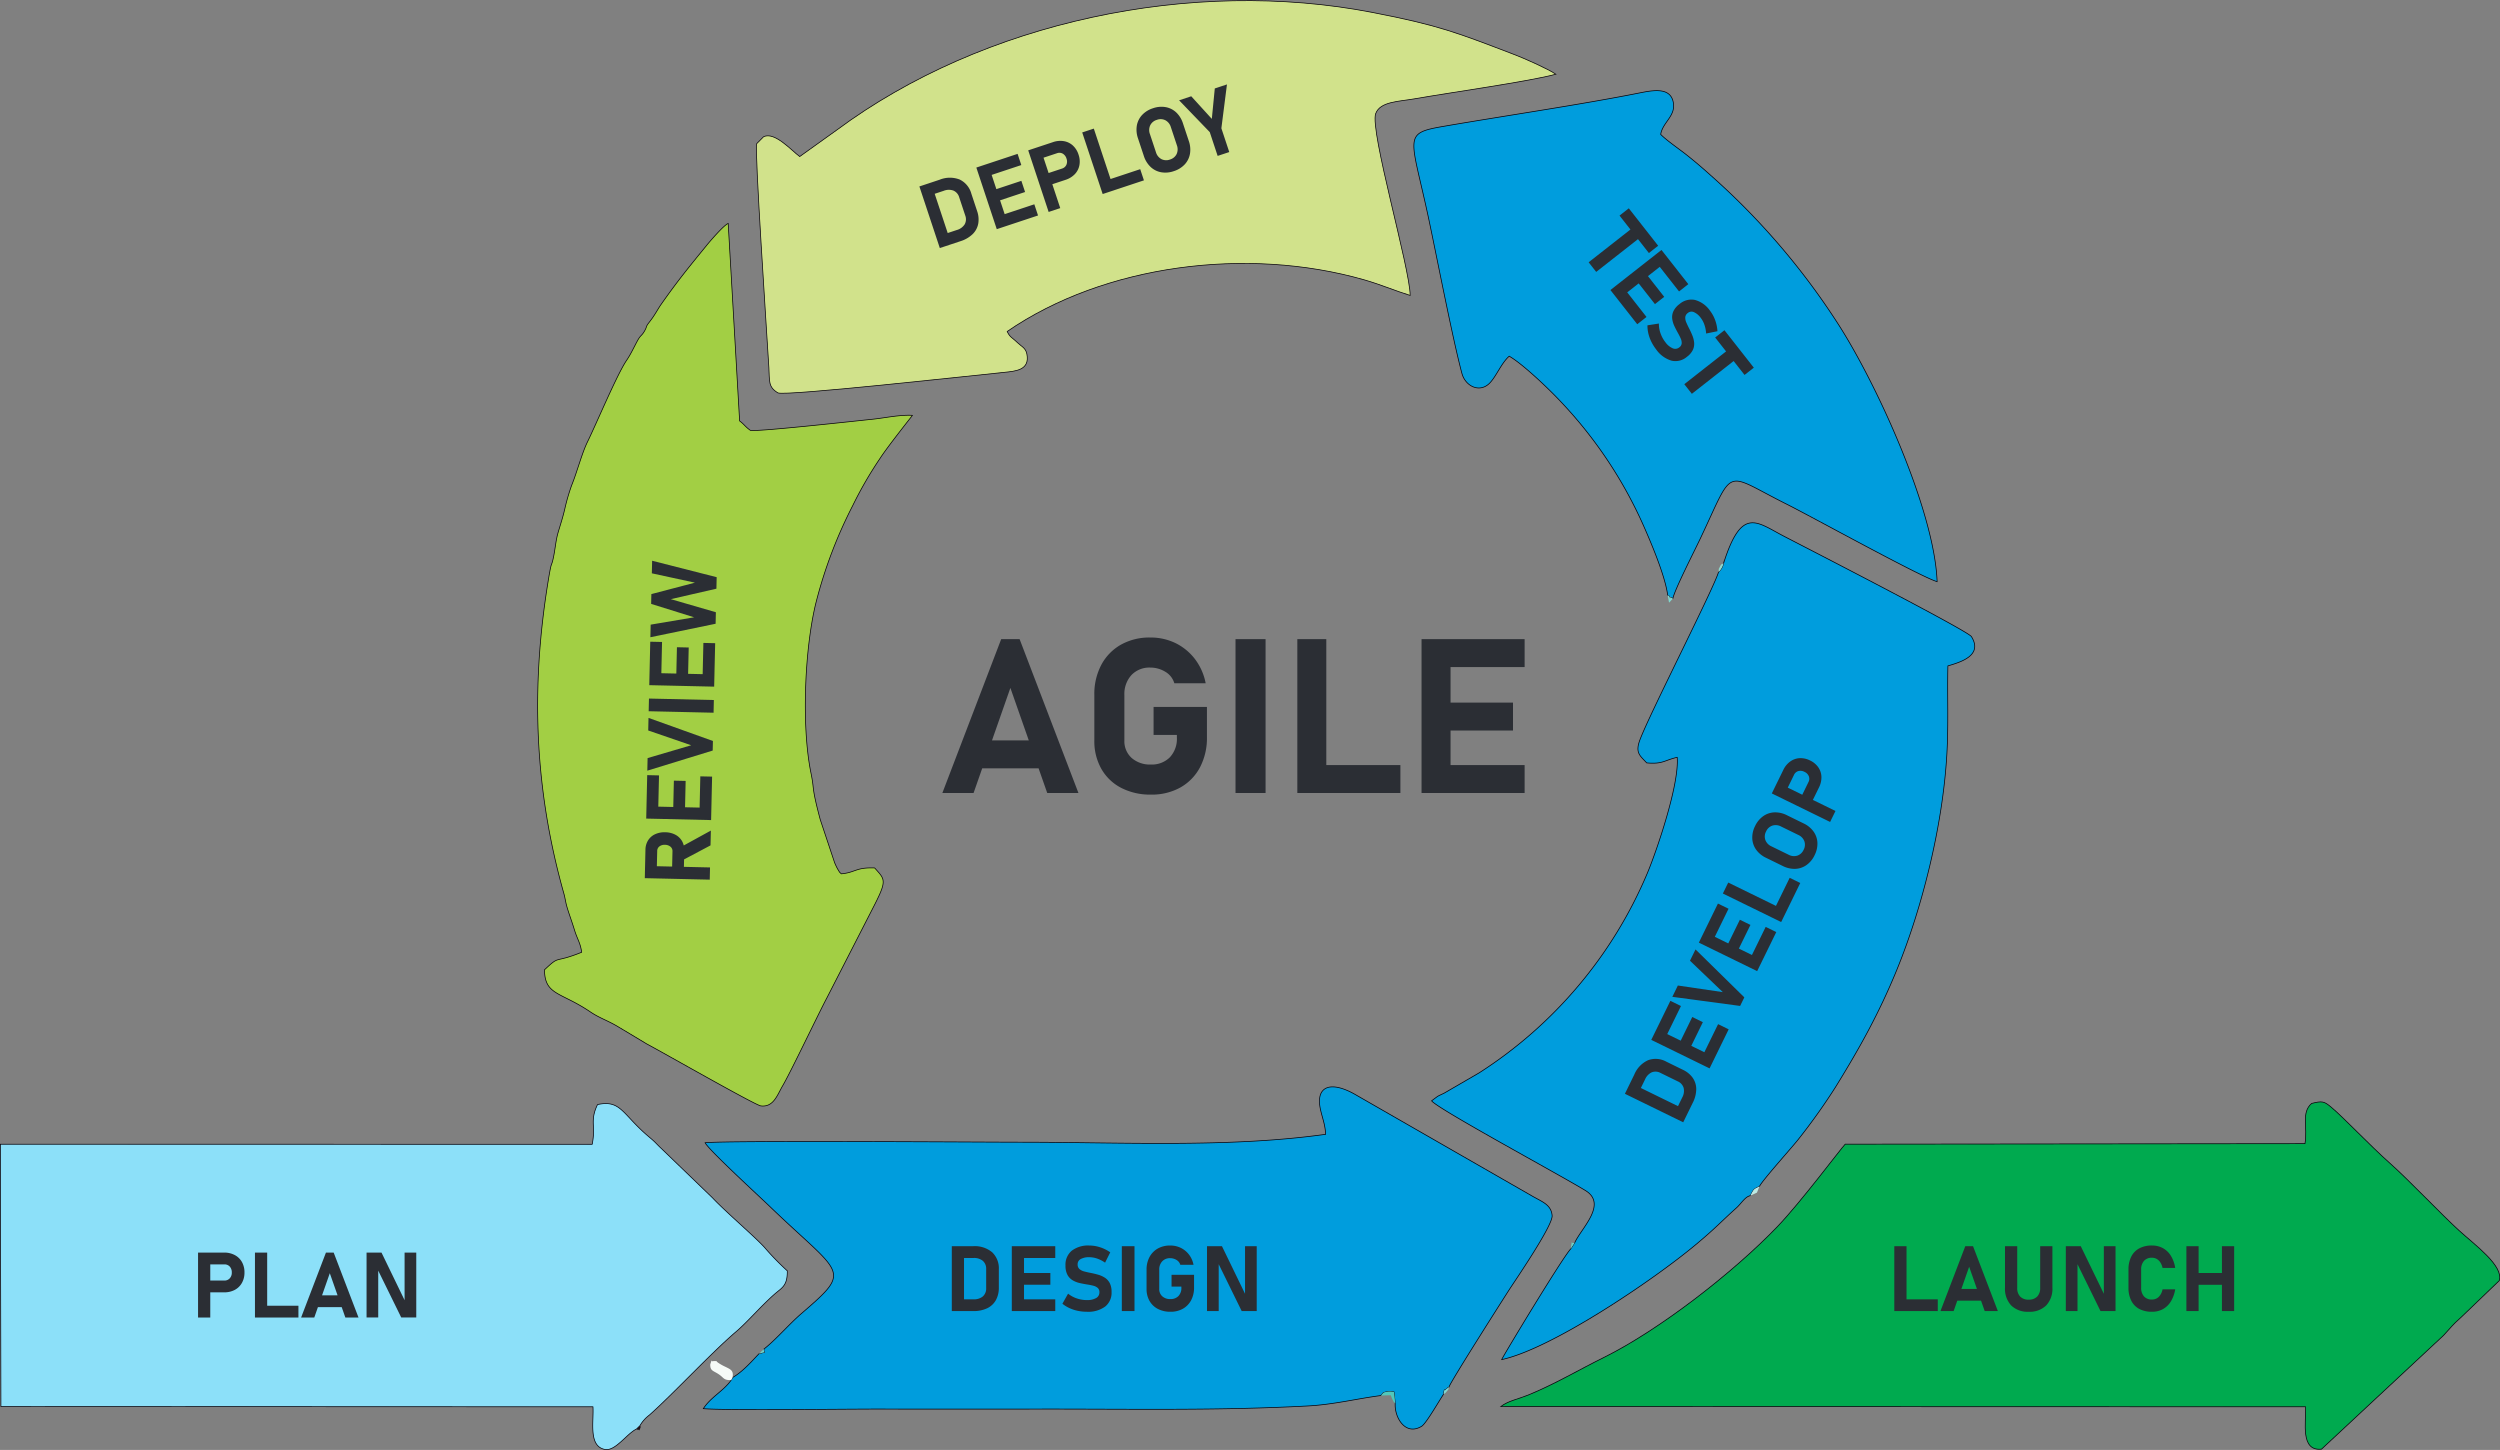 <svg height="429.78" viewBox="0 0 741.044 429.78" width="741.044" xmlns="http://www.w3.org/2000/svg"><rect x="0" y="0" width="741.044" height="429.78" fill="#808080" stroke="none"/><g fill-rule="evenodd"><path d="m191.073 15.665.972-.953a10.542 10.542 0 0 1 2.844-3.195c7.181-6.4 18.206-18.312 25.674-24.693 3.466-2.962 7.007-7.222 11.269-11.008 2.284-2.03 3.975-2.484 3.908-7.024a78.543 78.543 0 0 1 -6.567-6.734c-2.407-2.82-11.5-10.551-15.6-14.905l-15.202-14.653c-1.426-1.33-1.671-1.785-3.314-3.148-8.267-6.86-8.5-11.359-15.567-9.846-2.359 4.865-.465 6.344-1.587 11.778l-175.425-.026.164 77.751 175.493.083c.271 4.429-1.391 11.7 3.534 12.641 3.116.598 6.505-4.702 9.404-6.068z" fill="#8ce0f9" stroke="#050009" stroke-miterlimit="22.926" stroke-width=".216" transform="translate(-2.37 407.906)"/><path d="m623.979-14.7 1.053-1.089 1.7-1.562 11.278-10.829c1.378-4.388-7.306-10.64-11.988-14.921-5.255-4.8-15.023-15.11-20.485-19.94-5.6-4.951-13.8-13.629-17.385-16.595-2.046-1.692-2.606-1.878-5.777-1.066-3.129 2.743-1.109 7-1.953 11.912l-136.291.154c-1.243 1.255-13.176 17.232-20.1 24.446-13.051 13.6-35.053 30.675-51.443 38.781-7.442 3.682-14.524 7.9-22.383 11.119-2.824 1.157-6.008 1.76-8.165 3.423l238.547.076c.229 4.422-1.667 13.224 4.734 12.556l36.186-33.73z" fill="#00aa4f" stroke="#050009" stroke-miterlimit="22.926" stroke-width=".216" transform="translate(102.816 407.788)"/><path d="m179.665-6.96c-.568 1.163.718.976-.558 1.2l-1.064.319c-2.25 2.361-4.781 5.274-7.821 7.049l-.39.734c-2.293 3.258-6.1 5.079-8.261 8.468 6.047.568 42.211.117 51.414.124q25.774.021 51.551 0c26.02.01 50.345.452 76.132-.912 7.751-.41 14.658-2.178 21.7-3.086 1.053-1.043.393-.789 1.866-1.152a6.37 6.37 0 0 1 2.072.077l.35 3.422c-.254 4.083 2.98 9.727 7.853 6.743 1.337-.819 5.273-7.744 6.468-9.47.445-2.563.02-.453.748-1.494.072-.1.344-.081.4-.327s.309-.168.449-.274c.322-1.37 15.542-25.261 17.77-28.743 1.635-2.555 13.056-19.166 12.824-22.112-.254-3.231-2.906-4.084-5.836-5.765l-52.125-29.914c-7.58-4.485-12.317-2.848-10.68 4.329.6 2.622 1.383 4.439 1.5 7.24-28.814 4.043-60.718 2.336-90.863 2.336-10.444 0-84.721-.551-93.071.155.955 2.026 16.316 16.139 19.079 18.8 21.578 20.792 24.875 18.558 9.4 31.9-3.534 3.05-7.643 7.813-10.907 10.353z" fill="#009ddd" stroke="#050009" stroke-miterlimit="22.926" stroke-width=".216" transform="translate(46.912 406.736)"/><path d="m412.94-200.246a6.275 6.275 0 0 1 -.585 1.456 4.678 4.678 0 0 1 -.925 1.176c-1.326 4.675-20.144 41.467-23.25 49.611-1.5 3.938-.12 4.707 1.97 6.951 4.8.431 5.235-.8 9.033-1.649.68 7.995-6.121 27.844-8.863 34.37a130.436 130.436 0 0 1 -49.82 59.142l-10.362 6.012c-.641.323-1.184.545-1.965.963l-1.788 1.321c1.769 2.407 37.915 21.893 45.592 26.593 6.578 4.023-1.1 11.034-3.121 15.383l-1.269 1.962c-2.579 2.807-20.184 32-20.426 32.776 14.88-3.214 45.025-23.607 57.646-34.176 6.037-5.055 7.288-6.622 12-10.858 1.361-1.224 2.485-3.255 4.056-3.56 1.121-2.017.773-1.778 2.71-2.76.9-1.844 9.8-11.721 11.57-14a183.405 183.405 0 0 0 10.957-15.403c6.994-11.319 12.834-21.715 18.122-34.621 7.61-18.576 13.637-42.8 14.882-63.838.538-9.1.117-17.5.32-26.409 3.561-1.064 10.508-3.01 6.981-8.682-1.105-1.777-50.167-26.938-55.708-29.823-8.037-4.191-12.407-8.791-17.757 8.063z" fill="#009ddd" stroke="#050009" stroke-miterlimit="22.926" stroke-width=".216" transform="translate(97.966 367.191)"/><path d="m137.116-63.936c-8.593 3.46-6.145.618-11.018 5.2.08 7.565 4.783 6.513 13.564 12.453 2.861 1.935 5.167 2.544 8.384 4.5l8.415 5.046c4.22 2.207 32.106 18.135 33.761 18.338 3.8.467 4.885-3.278 6.472-5.96 2.284-3.864 10.512-21.163 13.155-26.146l13.1-25.571c4.791-9.239 4.32-9.176 1.02-12.854-5.657-.217-5.657 1.365-9.907 1.743-.529-.612-.223.017-1.065-1.434a18.091 18.091 0 0 1 -.919-1.929l-4.241-12.723c-2.7-10.169-1.637-8.4-2.731-13.728-2.933-14.274-1.8-37.766 1.563-50.938a136.063 136.063 0 0 1 10.8-28.4 115.825 115.825 0 0 1 8.168-14.1c2.079-3.246 9.543-12.643 9.547-12.651-3.889-.2-8.02.754-11.739 1.142-5.555.578-34.816 3.823-36.332 3.3-1.627-1.176-1.716-1.688-3.174-2.79l-3.386-58.54c-1.287.527-5.166 5.006-6.326 6.43-5.408 6.639-8.524 10.4-13.513 17.5-1.133 1.61-1.787 3.1-3.511 5.293-1.227 1.557-.571 1.116-1.436 2.644-.837 1.477-1.143 1.189-1.993 2.706-1.02 1.822-2.048 4.135-3.333 6.009-2.807 4.1-8.92 18.7-11.6 24.173-1.678 3.432-3.134 9.081-4.676 12.834a60.355 60.355 0 0 0 -2.028 6.959c-.652 2.816-1.32 4.718-2.022 7.141-.673 2.325-.846 4.9-1.381 7.4-.7 3.273-.441.14-1.59 7.2-5.149 31.689-3.983 61.537 4.718 92.419.341 1.208.5 2.536.878 3.821.592 2.034 1.539 4.565 2.164 6.641.913 3.054 1.84 4.015 2.212 6.872z" fill="#a2cf44" stroke="#050009" stroke-miterlimit="22.926" stroke-width=".216" transform="translate(35.296 346.206)"/><path d="m186.419-284.183c-2.411-1.75-7.395-7.462-10.71-5.87l-2.05 2.065c-.659 1.454 2.961 55.56 3.614 66.328.246 4.071-.258 5.781 2.7 7.54 2.347.98 56.689-5.045 66.949-6.08 3.577-.362 7.773-.663 6.829-5.467-.354-1.8-1.629-2.241-2.633-3.219-1.8-1.759-2.351-1.607-3.2-3.453 28.879-19.829 71.1-25.214 105.736-15.324 5.032 1.438 9.288 3.291 13.712 4.652 0-7.857-12.035-48.97-10.214-53.911 1.318-3.574 6.836-3.553 11.454-4.362 10.714-1.873 34.34-5.2 41.948-7.3-2.3-1.576-9.225-4.646-11.982-5.7-17.3-6.627-22.587-8.771-42.315-12.6-53.608-10.416-115.471 2.668-158.857 34.842z" fill="#d1e28b" stroke="#050009" stroke-miterlimit="22.926" stroke-width=".216" transform="translate(50.632 330.585)"/><path d="m397.6-160.469c.145.138.368.088.483.359.857 2.012-.732-.574 1.06.639.462-2.487 6.246-13.812 8.094-17.7 10.36-21.8 6.62-19.8 25.434-10.385 7.836 3.92 39.926 21.666 44.8 23.077-.765-21.145-18.13-59.275-29.889-77.229a211.69 211.69 0 0 0 -37.127-43.124c-2.435-2.194-4.812-4.225-7.293-6.189-2.151-1.7-5.9-4.267-7.631-6.038.614-3.726 4.73-5.535 3.661-9.826-1.035-4.158-5.925-3.26-9.931-2.461-17.4 3.47-39.757 6.74-57.965 9.881-12.527 2.162-9.753 2.747-4.42 27.944 2.4 11.347 7.061 35.372 9.734 45.3 1.033 3.834 5.226 5.848 8.155 2.961 2-1.975 3.5-5.988 5.864-8.052 3.99 2.27 11.963 9.885 15.481 13.679a130.327 130.327 0 0 1 23.79 35.347c2.473 5.475 6.975 16.015 7.7 21.817z" fill="#009ddd" stroke="#050009" stroke-miterlimit="22.926" stroke-width=".216" transform="translate(96.726 336.895)"/><path d="m163.132-21.487c-.02 1.931.846 1.825 2.423 2.858 1.729 1.133 1.439 1.855 3.794 1.788l.39-.734c.359-2.084-.481-2.388-2.106-3.2a13.908 13.908 0 0 1 -1.891-1.034c-1.492-.947.059-.588-1.646-.669-.868.35-.272-1.053-.964 1" fill="#f6fbf8" transform="translate(47.396 425.921)"/><path d="m314.881-14.412 2.926-.113c.083.175.512 1.188.53 1.224.828 1.582.258.521.832 1.236l-.35-3.422a6.37 6.37 0 0 0 -2.072-.077c-1.474.363-.813.109-1.866 1.152" fill="#50c9bc" transform="translate(94.403 428.088)"/><path d="m398.516-59.294 1.961-.9.749-1.861c-1.937.983-1.589.743-2.71 2.76" fill="#bde9e3" transform="translate(120.31 413.709)"/><path d="m381.356-194.842c-1.792-1.213-.2 1.373-1.06-.639-.115-.271-.338-.221-.483-.359l.4 2.229z" fill="#81d7cd" transform="translate(114.517 372.267)"/><path d="m391.316-200.446a4.678 4.678 0 0 0 .925-1.176 6.275 6.275 0 0 0 .585-1.456c-.842.692-.481-.161-1.057.969-.771 1.517-.164.08-.453 1.663" fill="#8fdacd" transform="translate(118.08 370.024)"/><path d="m329.089-14.5c.875-.688.4-.184 1.174-1.125.756-.924-.081.359.427-.971-.14.105-.39.023-.449.274s-.331.225-.4.327c-.728 1.041-.3-1.069-.748 1.494" fill="#81d7cd" transform="translate(98.804 427.792)"/><path d="m146.469-6.922.238.233c.843-.226.28.995 1-.873l-.266-.314z" fill="#1c1117" transform="translate(42.234 430.492)"/><path d="m357.842-47.4 1.269-1.962c-1.107.765-.863-.959-1.039.755z" fill="#6dd2c7" transform="translate(107.711 417.63)"/><path d="m174.148-23.794 1.064-.319c1.276-.226-.01-.039.558-1.2z" fill="#6dd2c7" transform="translate(50.808 425.09)"/></g><path d="m48.869-35.279v-3.5h6.152a2.064 2.064 0 0 0 1.589-.655 2.424 2.424 0 0 0 .61-1.726 2.5 2.5 0 0 0 -.6-1.752 2.056 2.056 0 0 0 -1.6-.655h-6.151v-3.5h6.061a6.569 6.569 0 0 1 3.175.736 5.27 5.27 0 0 1 2.119 2.055 6.2 6.2 0 0 1 .754 3.112 6.1 6.1 0 0 1 -.763 3.094 5.242 5.242 0 0 1 -2.115 2.064 6.62 6.62 0 0 1 -3.166.727zm-1.653 7.461v-19.24h3.623v19.241zm16.869 0v-19.24h3.623v19.241zm1.612 0v-3.491h11.274v3.491zm12.069 0 7.358-19.241h2.3l7.356 19.242h-3.9l-4.609-13.139-4.6 13.139zm3.534-3.082v-3.491h10.12v3.491zm15.866 3.072v-19.23h4.434l7.154 14.758-.316.33v-15.088h3.462v19.227h-4.458l-7.132-14.53.316-.329v14.859z" fill="#2b2e34" transform="translate(11.488 418.355)"/><path d="m219.624-29.226v-3.491h4.62a4.039 4.039 0 0 0 2.765-.867 3.085 3.085 0 0 0 .98-2.43v-5.664a3.081 3.081 0 0 0 -.98-2.434 4.061 4.061 0 0 0 -2.765-.858h-4.62v-3.5h4.54a8.035 8.035 0 0 1 5.6 1.807 6.544 6.544 0 0 1 1.978 5.09v5.452a7.431 7.431 0 0 1 -.849 3.6 5.845 5.845 0 0 1 -2.533 2.421 9.164 9.164 0 0 1 -4.215.867zm-1.824 0v-19.24h3.623v19.241zm17.785 0v-19.24h3.623v19.241zm1.31 0v-3.491h11.577v3.491zm0-7.809v-3.491h10.122v3.491zm0-7.936v-3.5h11.577v3.5zm20.935 15.944a13.1 13.1 0 0 1 -2.7-.28 11.447 11.447 0 0 1 -2.466-.813 9.921 9.921 0 0 1 -2.077-1.287l1.68-2.994a8.108 8.108 0 0 0 2.57 1.409 9.091 9.091 0 0 0 2.99.5 5.269 5.269 0 0 0 2.75-.6 1.887 1.887 0 0 0 .98-1.7v-.013a1.628 1.628 0 0 0 -.491-1.279 3.063 3.063 0 0 0 -1.288-.655 17.075 17.075 0 0 0 -1.739-.356c-.754-.118-1.509-.258-2.276-.43a7.344 7.344 0 0 1 -2.118-.822 4.2 4.2 0 0 1 -1.555-1.608 5.67 5.67 0 0 1 -.591-2.792v-.013a5.356 5.356 0 0 1 1.851-4.358 7.98 7.98 0 0 1 5.244-1.544 10.311 10.311 0 0 1 3.175.524 11.306 11.306 0 0 1 3 1.491l-1.536 3.066a9.423 9.423 0 0 0 -2.321-1.2 7.193 7.193 0 0 0 -2.312-.419 5.035 5.035 0 0 0 -2.583.546 1.715 1.715 0 0 0 -.917 1.554v.013a1.765 1.765 0 0 0 .542 1.4 3.413 3.413 0 0 0 1.417.709c.583.154 1.206.3 1.88.429.741.14 1.477.316 2.208.524a7.46 7.46 0 0 1 2.01.894 4.233 4.233 0 0 1 1.459 1.6 5.631 5.631 0 0 1 .542 2.646v.028a5.2 5.2 0 0 1 -1.92 4.308 8.5 8.5 0 0 1 -5.407 1.522zm14.128-19.439v19.241h-3.758v-19.241zm10.979 8.482h6.672v3.758a7.892 7.892 0 0 1 -.872 3.794 6.229 6.229 0 0 1 -2.443 2.511 7.308 7.308 0 0 1 -3.687.894 7.884 7.884 0 0 1 -3.716-.84 6.031 6.031 0 0 1 -2.479-2.371 7 7 0 0 1 -.881-3.563v-5.678a7.787 7.787 0 0 1 .881-3.784 6.285 6.285 0 0 1 2.448-2.507 7.275 7.275 0 0 1 3.671-.894 7.069 7.069 0 0 1 3.18.714 6.848 6.848 0 0 1 2.417 2 7.245 7.245 0 0 1 1.323 3h-3.916a2.483 2.483 0 0 0 -1.151-1.45 3.583 3.583 0 0 0 -1.852-.511 3.09 3.09 0 0 0 -2.362.939 3.5 3.5 0 0 0 -.881 2.489v5.683a2.811 2.811 0 0 0 .908 2.195 3.456 3.456 0 0 0 2.411.822 3.175 3.175 0 0 0 2.359-.894 3.386 3.386 0 0 0 .885-2.493v-.316h-2.914zm10.511 10.745v-19.227h4.431l7.158 14.756-.316.329v-15.085h3.464v19.227h-4.458l-7.127-14.53.317-.329v14.859z" fill="#2b2e34" transform="translate(64.33 417.857)"/><path d="m218.253-263.506-1.1-3.314 4.386-1.455a4.043 4.043 0 0 0 2.351-1.692 3.085 3.085 0 0 0 .165-2.616l-1.784-5.375a3.074 3.074 0 0 0 -1.7-2 4.057 4.057 0 0 0 -2.893.056l-4.385 1.454-1.1-3.318 4.307-1.434a8.029 8.029 0 0 1 5.889-.05 6.548 6.548 0 0 1 3.481 4.208l1.716 5.175a7.429 7.429 0 0 1 .329 3.687 5.845 5.845 0 0 1 -1.642 3.1 9.168 9.168 0 0 1 -3.728 2.149zm-1.733.575-6.056-18.262 3.438-1.141 6.056 18.262zm16.882-5.6-6.056-18.263 3.438-1.139 6.058 18.262zm1.244-.413-1.1-3.314 10.988-3.645 1.1 3.315zm-2.458-7.412-1.1-3.314 9.607-3.187 1.1 3.314zm-2.5-7.532-1.1-3.318 10.988-3.645 1.1 3.319zm18.312 2.655-1.1-3.318 5.839-1.937a2.064 2.064 0 0 0 1.3-1.121 2.431 2.431 0 0 0 .035-1.83 2.508 2.508 0 0 0 -1.117-1.476 2.055 2.055 0 0 0 -1.729-.117l-5.839 1.937-1.1-3.319 5.754-1.907a6.569 6.569 0 0 1 3.244-.3 5.268 5.268 0 0 1 2.659 1.284 6.211 6.211 0 0 1 1.695 2.715 6.109 6.109 0 0 1 .249 3.178 5.236 5.236 0 0 1 -1.363 2.618 6.6 6.6 0 0 1 -2.775 1.686zm.781 7.6-6.058-18.262 3.438-1.141 6.058 18.262zm16.012-5.311-6.063-18.256 3.438-1.141 6.058 18.263zm1.53-.507-1.1-3.314 10.7-3.549 1.1 3.314zm19.568-6.282a7.474 7.474 0 0 1 -3.788.329 6.158 6.158 0 0 1 -3.113-1.58 7.69 7.69 0 0 1 -2-3.268l-1.717-5.174a7.656 7.656 0 0 1 -.35-3.825 6.171 6.171 0 0 1 1.553-3.122 7.484 7.484 0 0 1 3.234-2 7.452 7.452 0 0 1 3.784-.327 6.184 6.184 0 0 1 3.112 1.576 7.651 7.651 0 0 1 2 3.276l1.716 5.174a7.692 7.692 0 0 1 .348 3.815 6.159 6.159 0 0 1 -1.552 3.128 7.479 7.479 0 0 1 -3.232 2.002zm-1.142-3.442a3.157 3.157 0 0 0 1.962-1.617 3.372 3.372 0 0 0 .076-2.613l-1.775-5.35a3.38 3.38 0 0 0 -1.612-2.048 3.151 3.151 0 0 0 -2.549-.126 3.151 3.151 0 0 0 -1.965 1.623 3.362 3.362 0 0 0 -.077 2.609l1.775 5.35a3.37 3.37 0 0 0 1.621 2.05 3.161 3.161 0 0 0 2.539.126zm16.886-22.261-1.656 13 2.338 7.048-3.443 1.142-2.337-7.049-9.091-9.432 3.6-1.194 6.1 6.7.882-9.02z" fill="#2b2e34" transform="translate(62.058 336.46)"/><path d="m388.217-52.657-3.136-1.534 2.029-4.151a4.035 4.035 0 0 0 .436-2.864 3.081 3.081 0 0 0 -1.752-1.948l-5.088-2.489a3.079 3.079 0 0 0 -2.617-.189 4.063 4.063 0 0 0 -1.986 2.107l-2.03 4.15-3.14-1.536 1.993-4.077a8.031 8.031 0 0 1 4.086-4.241 6.543 6.543 0 0 1 5.441.459l4.9 2.4a7.415 7.415 0 0 1 2.864 2.346 5.844 5.844 0 0 1 1.062 3.34 9.168 9.168 0 0 1 -1.073 4.166zm-.8 1.639-17.284-8.454 1.591-3.254 17.284 8.454zm7.813-15.982-17.284-8.454 1.591-3.254 17.284 8.454zm.576-1.177-3.137-1.534 5.086-10.4 3.137 1.534zm-7.015-3.423-3.137-1.534 4.446-9.096 3.136 1.534zm-7.129-3.487-3.14-1.536 5.086-10.4 3.14 1.536zm22.625-10.423-20.1-2.7 1.639-3.352 13.33 1.962-9.734-9.311 1.639-3.352 14.47 14.207zm5.047-10.317-17.284-8.453 1.591-3.255 17.285 8.453zm.575-1.176-3.136-1.535 5.086-10.4 3.141 1.532zm-7.014-3.432-3.137-1.534 4.447-9.092 3.137 1.534zm-7.129-3.487-3.141-1.536 5.087-10.4 3.14 1.535zm20.685-6.456-17.285-8.453 1.593-3.253 17.284 8.453zm.707-1.447-3.136-1.534 4.952-10.127 3.137 1.534zm9.209-18.373a7.482 7.482 0 0 1 -2.418 2.935 6.151 6.151 0 0 1 -3.306 1.119 7.686 7.686 0 0 1 -3.735-.857l-4.9-2.4a7.65 7.65 0 0 1 -2.977-2.426 6.177 6.177 0 0 1 -1.143-3.3 7.48 7.48 0 0 1 .833-3.709 7.486 7.486 0 0 1 2.415-2.933 6.164 6.164 0 0 1 3.3-1.119 7.649 7.649 0 0 1 3.742.859l4.9 2.4a7.668 7.668 0 0 1 2.968 2.423 6.144 6.144 0 0 1 1.149 3.3 7.486 7.486 0 0 1 -.828 3.706zm-3.259-1.594a3.166 3.166 0 0 0 .219-2.533 3.374 3.374 0 0 0 -1.814-1.882l-5.065-2.477a3.373 3.373 0 0 0 -2.591-.283 3.157 3.157 0 0 0 -1.874 1.734 3.146 3.146 0 0 0 -.216 2.538 3.359 3.359 0 0 0 1.81 1.881l5.064 2.477a3.374 3.374 0 0 0 2.6.276 3.165 3.165 0 0 0 1.867-1.739zm1.876-13.014-3.141-1.536 2.7-5.527a2.061 2.061 0 0 0 .11-1.714 2.419 2.419 0 0 0 -1.282-1.306 2.494 2.494 0 0 0 -1.835-.236 2.055 2.055 0 0 0 -1.293 1.153l-2.7 5.526-3.139-1.535 2.663-5.445a6.571 6.571 0 0 1 2.056-2.529 5.277 5.277 0 0 1 2.777-1 6.215 6.215 0 0 1 3.126.69 6.1 6.1 0 0 1 2.444 2.045 5.242 5.242 0 0 1 .916 2.807 6.633 6.633 0 0 1 -.737 3.163zm5.977 4.762-17.284-8.456 1.591-3.255 17.284 8.455z" fill="#2b2e34" transform="translate(111.518 383.688)"/><path d="m361.926-267.4 13.9-10.9 2.238 2.854-13.9 10.9zm9.153-13.84 2.749-2.158 8.707 11.1-2.751 2.159zm-2.7 22.067 15.138-11.877 2.236 2.85-15.137 11.877zm.808 1.031 2.748-2.156 7.146 9.108-2.748 2.155zm6.144-4.82 2.747-2.156 6.249 7.963-2.747 2.155zm6.244-4.9 2.751-2.158 7.145 9.107-2.749 2.158zm.379 26.311a13.137 13.137 0 0 1 -1.443-2.293 11.459 11.459 0 0 1 -.883-2.443 9.927 9.927 0 0 1 -.27-2.428l3.394-.527a8.087 8.087 0 0 0 .478 2.891 9.071 9.071 0 0 0 1.454 2.659 5.287 5.287 0 0 0 2.17 1.794 1.887 1.887 0 0 0 1.941-.278l.01-.008a1.625 1.625 0 0 0 .7-1.177 3.05 3.05 0 0 0 -.279-1.417 16.707 16.707 0 0 0 -.792-1.587c-.373-.665-.729-1.345-1.067-2.056a7.35 7.35 0 0 1 -.661-2.173 4.194 4.194 0 0 1 .306-2.216 5.657 5.657 0 0 1 1.832-2.19l.01-.008a5.351 5.351 0 0 1 4.571-1.232 7.977 7.977 0 0 1 4.453 3.171 10.347 10.347 0 0 1 1.547 2.821 11.281 11.281 0 0 1 .681 3.284l-3.36.685a9.432 9.432 0 0 0 -.492-2.566 7.165 7.165 0 0 0 -1.105-2.083 5.047 5.047 0 0 0 -2.025-1.695 1.713 1.713 0 0 0 -1.779.236l-.01.008a1.765 1.765 0 0 0 -.768 1.29 3.4 3.4 0 0 0 .318 1.553c.238.554.51 1.133.823 1.743q.521 1 .951 2.062a7.49 7.49 0 0 1 .537 2.134 4.231 4.231 0 0 1 -.358 2.135 5.648 5.648 0 0 1 -1.747 2.06l-.022.016a5.2 5.2 0 0 1 -4.574 1.15 8.515 8.515 0 0 1 -4.541-3.311zm8.324 10.286 13.9-10.9 2.24 2.853-13.9 10.905zm9.152-13.835 2.751-2.157 8.706 11.1-2.75 2.157z" fill="#2b2e34" transform="translate(108.976 345.145)"/><path d="m159.866-110.722-3.491-.081.153-6.7a1.66 1.66 0 0 0 -.592-1.369 2.574 2.574 0 0 0 -1.628-.562 2.519 2.519 0 0 0 -1.654.473 1.691 1.691 0 0 0 -.654 1.361l-.153 6.7-3.494-.08.16-6.985a5.4 5.4 0 0 1 .778-2.783 4.861 4.861 0 0 1 2.056-1.81 6.557 6.557 0 0 1 3.045-.593 6.568 6.568 0 0 1 3.014.737 4.941 4.941 0 0 1 1.967 1.906 5.356 5.356 0 0 1 .65 2.807zm7.705 1.618-19.248-.441.083-3.622 19.25.441zm.233-10.16-8.443 4.478-.516-3.889 9.06-4.978zm.172-7.5-19.235-.441.083-3.622 19.235.441zm.03-1.31-3.491-.08.265-11.573 3.491.08zm-7.808-.179-3.491-.079.232-10.121 3.491.081zm-7.933-.181-3.494-.08.265-11.574 3.5.081zm16.182-18.939-19.382 5.962.085-3.729 12.926-3.8-12.739-4.381.086-3.729 19.089 6.842zm-18.892-15.413 19.235.44-.086 3.758-19.235-.44zm19.326-3.529-19.235-.44.084-3.622 19.235.44zm.03-1.31-3.491-.079.266-11.573 3.491.079zm-7.806-.178-3.491-.08.232-10.117 3.491.08zm-7.933-.182-3.5-.08.266-11.573 3.494.08zm9.773-18.886-12.745-3.975.067-2.908 12.917-3.386-12.776-2.769.085-3.729 19.134 4.875-.079 3.413-13.521 3.1 13.361 3.878-.079 3.415-19.336 3.993.085-3.73z" fill="#2b2e34" transform="translate(42.808 369.851)"/><path d="m431.1-29.226v-19.24h3.623v19.241zm1.612 0v-3.491h11.273v3.491zm12.07 0 7.357-19.241h2.3l7.357 19.241h-3.9l-4.607-13.139-4.6 13.139zm3.531-3.085v-3.489h10.122v3.491zm22.614 3.283a6.923 6.923 0 0 1 -5.177-1.872 7.222 7.222 0 0 1 -1.838-5.285v-12.28h3.627v12.365a3.55 3.55 0 0 0 .88 2.57 3.317 3.317 0 0 0 2.507.912 3.364 3.364 0 0 0 2.52-.912 3.518 3.518 0 0 0 .895-2.57v-12.366h3.623v12.28a7.208 7.208 0 0 1 -1.843 5.285 6.961 6.961 0 0 1 -5.195 1.874zm11.011-.212v-19.226h4.431l7.159 14.756-.317.329v-15.085h3.464v19.227h-4.457l-7.132-14.53.316-.329v14.859zm25.537.212a7.839 7.839 0 0 1 -3.767-.84 5.62 5.62 0 0 1 -2.371-2.448 8.4 8.4 0 0 1 -.823-3.884v-5.28a8.381 8.381 0 0 1 .823-3.889 5.649 5.649 0 0 1 2.371-2.448 7.786 7.786 0 0 1 3.767-.849 6.659 6.659 0 0 1 3.248.781 6.4 6.4 0 0 1 2.356 2.262 9.711 9.711 0 0 1 1.287 3.6h-3.756a4.729 4.729 0 0 0 -.655-1.635 3.18 3.18 0 0 0 -1.071-1.026 2.8 2.8 0 0 0 -1.409-.357 3.008 3.008 0 0 0 -2.362.935 3.775 3.775 0 0 0 -.841 2.624v5.28a3.761 3.761 0 0 0 .841 2.62 3.017 3.017 0 0 0 2.362.926 2.793 2.793 0 0 0 2.01-.786 4.218 4.218 0 0 0 1.125-2.231h3.756a9.944 9.944 0 0 1 -1.3 3.6 6.419 6.419 0 0 1 -2.348 2.267 6.622 6.622 0 0 1 -3.244.779zm20.736-.2v-19.238h3.627v19.241zm-10.533 0v-19.238h3.622v19.241zm1.68-7.8v-3.491h11.205v3.491z" fill="#2b2e34" transform="translate(130.404 417.857)"/><path d="m215.664-140.175 17.444-45.617h5.45l17.442 45.617h-9.25l-10.922-31.149-10.912 31.149zm8.373-7.314v-8.276h24v8.276zm54.238-18.193h15.815v8.909a18.713 18.713 0 0 1 -2.067 9 14.766 14.766 0 0 1 -5.793 5.953 17.313 17.313 0 0 1 -8.737 2.121 18.691 18.691 0 0 1 -8.812-1.992 14.3 14.3 0 0 1 -5.88-5.622 16.586 16.586 0 0 1 -2.088-8.448v-13.461a18.453 18.453 0 0 1 2.087-8.978 14.907 14.907 0 0 1 5.8-5.942 17.238 17.238 0 0 1 8.706-2.12 16.772 16.772 0 0 1 7.539 1.691 16.25 16.25 0 0 1 5.728 4.744 17.135 17.135 0 0 1 3.138 7.121h-9.284a5.9 5.9 0 0 0 -2.731-3.438 8.513 8.513 0 0 0 -4.39-1.209 7.333 7.333 0 0 0 -5.6 2.227 8.3 8.3 0 0 0 -2.088 5.9v13.461a6.669 6.669 0 0 0 2.152 5.2 8.2 8.2 0 0 0 5.718 1.949 7.526 7.526 0 0 0 5.59-2.121 8.021 8.021 0 0 0 2.1-5.911v-.749h-6.906zm33.195-20.11v45.617h-8.909v-45.617zm9.412 45.617v-45.617h8.589v45.617zm3.823 0v-8.276h26.728v8.276zm33 0v-45.617h8.595v45.617zm3.105 0v-8.276h27.445v8.276zm0-18.514v-8.278h24v8.278zm0-18.815v-8.288h27.445v8.288z" fill="#2b2e34" transform="translate(63.668 375.234)"/></svg>